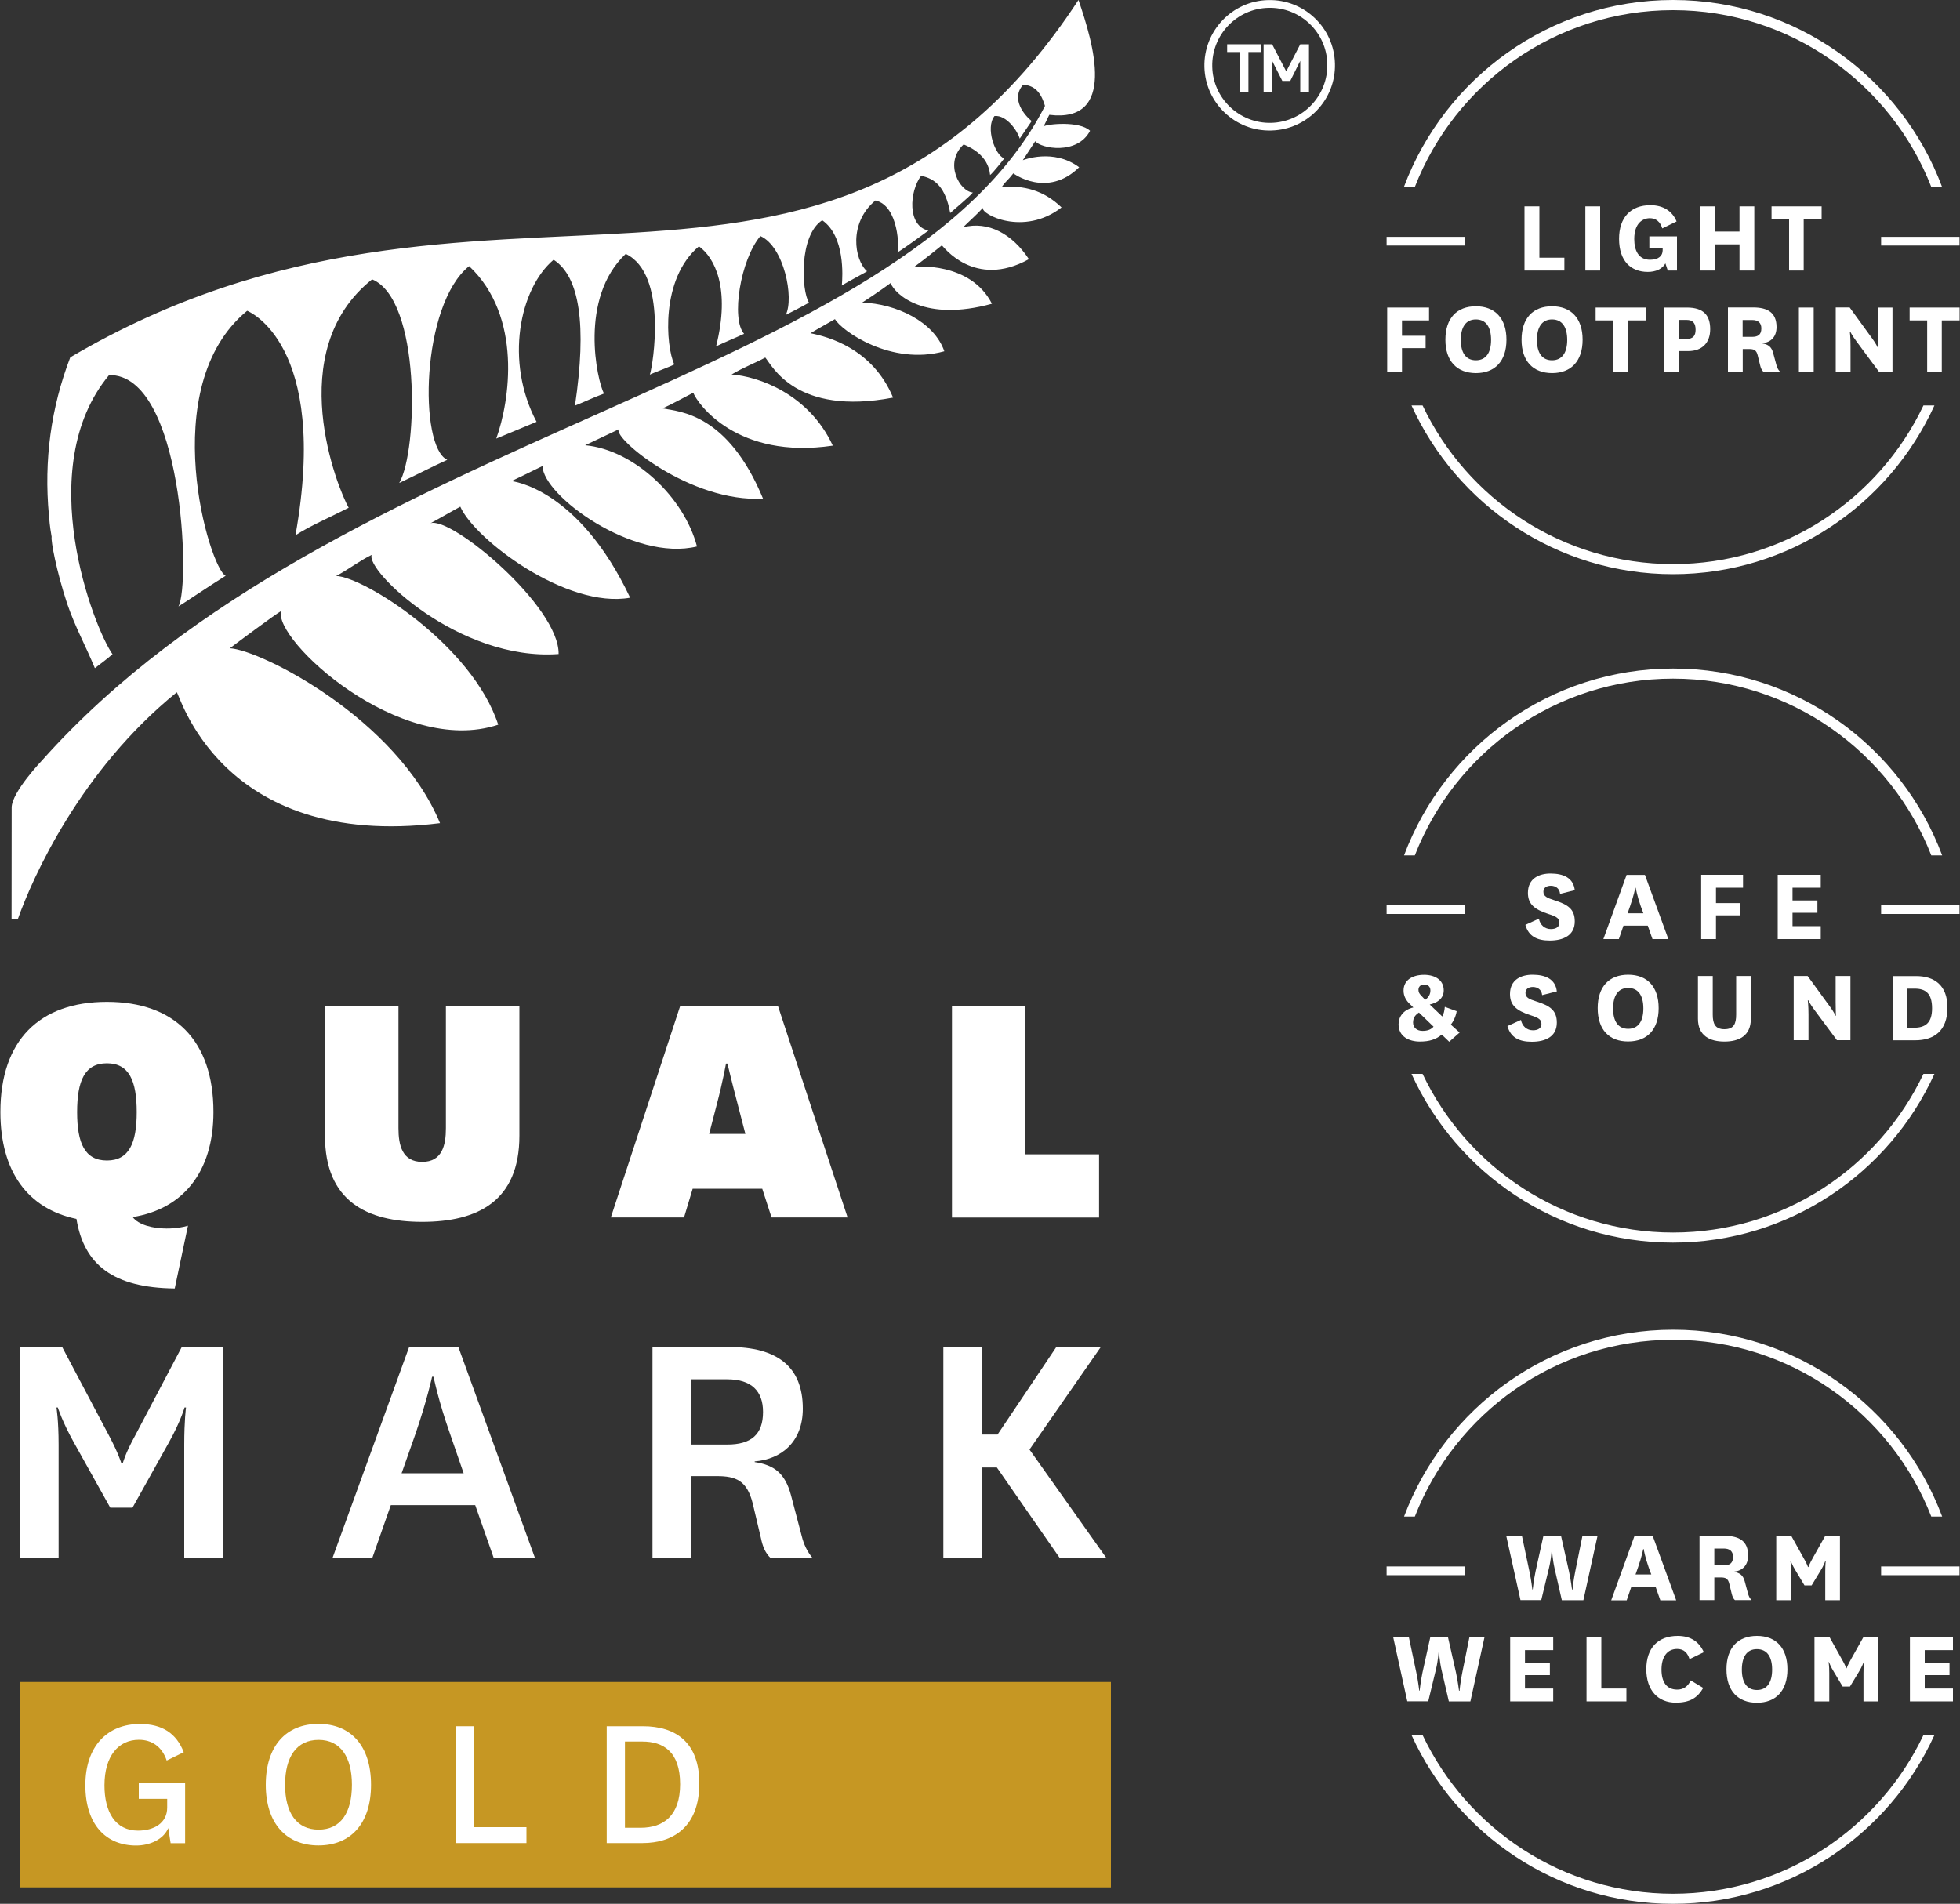 <svg xmlns="http://www.w3.org/2000/svg" xmlns:xlink="http://www.w3.org/1999/xlink" width="2000px" height="1943px" viewBox="0 0 2000 1943"><rect x="0" y="0" width="2000" height="1943" fill="#333333" stroke="none"/><g id="Page-1" stroke="none" stroke-width="1" fill="none" fill-rule="evenodd"><g id="Group" transform="translate(0.4, 0)" fill-rule="nonzero"><path d="M1293.6,0.1 C1256.9,0.9 1227.7,31.6 1228.6,68.4 C1229.5,105.1 1260.1,134.3 1296.9,133.2 C1333.6,132.3 1362.8,101.7 1361.8,65 C1361,28.3 1330.3,-0.9 1293.6,0.1 M1296.7,125.4 C1264.3,126.2 1237.3,100.4 1236.6,68.2 C1235.8,35.7 1261.5,8.8 1293.9,8 C1326.3,7.2 1353.3,32.8 1354,65.2 C1354.8,97.6 1329.1,124.6 1296.7,125.4" id="Shape" fill="#FFFFFF"></path><polygon id="Path" fill="#FFFFFF" points="1251.8 53.1 1264.8 53.1 1264.8 94 1273.5 94 1273.5 53.1 1286.7 53.1 1286.7 45.2 1251.8 45.2"></polygon><polygon id="Path" fill="#FFFFFF" points="1312.1 72.9 1297.7 45.2 1289 45.2 1289 94 1297.7 94 1297.7 62.1 1308.1 82.6 1316.2 82.6 1326.4 62.1 1326.4 94 1335.3 94 1335.3 45.2 1326.4 45.2"></polygon><path d="M963.2,358.5 C952.7,328.2 914.1,310 879.4,308.8 C894.5,299.1 908.6,288.8 908.3,288.9 C913.3,300.7 943,328.9 1011.8,310 C989.7,266.7 933.2,272.1 932.6,272.3 C946.2,262.2 950.2,258.7 960.7,250.4 C961.7,250.9 993.7,295.4 1049.5,264.5 C1032.6,238.8 1007.9,225.2 982.3,232 C989.9,224.5 996.2,219.1 1002.6,212.1 C1000.1,218.5 1044.1,241.7 1082.8,211.7 C1064.2,193.7 1043.9,189.3 1022,190.6 C1026.4,184.2 1027.6,184.7 1033.6,176.9 C1033.6,176.9 1068.1,202.7 1100.8,170.7 C1074.2,150.9 1043.4,163.5 1043.3,163.5 L1056,144.1 C1061.5,151.5 1098.8,158.6 1111.9,133.5 C1101.1,123.1 1067.7,126.6 1064.2,129.1 C1065.3,128.2 1068.2,121 1070.3,117.2 C1139.3,125.7 1115.6,45.2 1100.1,5.68434189e-14 C840,395.9 494.2,115.8 71.3,364.7 C51.6,416.1 44.3,469.8 49.5,525.7 C50.1,531.2 50.1,535.6 52.3,547.9 C51.4,551.7 57,582.4 68.2,616.3 C76.6,640.6 86,656.9 96.4,681.9 C102.5,677.3 109.6,671.9 114.4,667.7 C95.5,640.9 31.9,477.9 110.9,382.8 C185.8,381.5 194.3,596.1 181.7,618.9 C182.2,618.9 216.6,595.8 229.9,587.6 C213.9,581.2 157.2,394.7 251.8,317.2 C251.8,317.2 336.2,349.6 301.1,546.3 C315.5,536.9 335.6,528.3 355.4,518.2 C344.6,499.4 287,358.6 379.3,285.1 C429,305.5 426.4,459.3 407,492.9 C422.9,485.5 440,476.5 456,469.3 C426.8,455.9 429.1,311.1 478.3,271.6 C533,323.1 519.7,409.6 506,447.6 C506,447.6 547.4,430.4 547.1,430.5 C514.5,369 529.7,294.5 564.5,265.1 C591.2,282.3 598.5,331.9 586.3,414 C598,409.3 604.6,405.9 615.9,401.7 C608.8,388.2 590.1,304.3 638.1,259.1 C681.1,279.6 665.9,373 662.7,382.4 C663.1,381.7 687.9,372.6 687.6,371.8 C679.1,353.6 673.2,284.7 712.8,251.4 C728.6,262.7 745.3,294.1 730.3,353.5 C739.5,349 749.4,345.1 758.9,340.7 C745.4,325.7 755.1,265.1 775.5,240.9 C799.6,251.6 810.1,304 801.4,321.4 C807.4,318.3 815.2,314.5 825.1,308.9 C817.3,296.6 814.8,240.2 838.6,224.8 C861.9,240.9 859.5,282.1 858.6,291.4 C865.3,287.1 884.8,277.1 884.3,276.8 C871.3,265.3 865.2,227.4 892.9,204.6 C916.9,209.9 917.4,254.9 915.2,257.8 C924.6,251.7 939.4,240.9 947,235.3 C925.1,230.6 927.6,195.1 939.5,179.4 C954.1,182.4 964.4,191.3 969.2,217.4 C974.9,212.2 988.2,201.4 992.3,196.5 C979,195.5 962.4,166.5 982.9,147.4 C989,150 1008.1,158.1 1009.9,178.6 C1012.6,176.7 1022.7,164 1024.3,161.7 C1015,158.3 1004.9,130.5 1014.4,118.4 C1027,117.2 1038.2,134.3 1040.1,141.5 L1052.3,123.6 C1045.2,117.8 1030.6,101.1 1043.6,86.5 C1057.7,87.2 1062.8,97.9 1065.9,108.1 C922.9,389.1 344.7,437.4 42.9,775.6 C42.9,775.6 11.5,808.4 11.5,824.2 L11.4,938.3 L17.7,938.3 C32.9,895.4 81.7,786.2 179.9,706.6 C181.9,704.2 222.5,868.1 448.6,840.1 C404.3,733.3 266.1,663.5 234.2,661.6 C240.3,656.9 280.1,627.2 286.5,623.6 C277.9,652.5 407.6,773 508,739.6 C481.3,658 371,588.9 342.6,587.8 C354.5,581.7 366.5,572.2 378.9,566.3 C372.3,581.8 467.6,675 569.6,667.5 C570.6,619.1 460.2,526.7 438.9,534 C449,528.6 464.6,519.5 469.3,517.1 C483.8,550.4 577.9,621.7 642.6,610 C589.6,497.8 522.1,491.1 521.5,491 C539.5,482.5 550,477 553.2,475.6 C553.4,505.7 646.1,573.6 710.8,557.7 C697.7,507.7 646.8,459.1 596.7,454.4 C608.6,448.8 621.9,442.5 630.9,438.2 C625.6,447.7 704,513 778.2,508.9 C742.3,422 693.2,420.1 675.7,416.8 C685.6,412.3 696.4,406.3 707,400.8 C711.2,411.9 751.7,469.3 849.4,454.8 C824.8,401.8 773.1,384.1 746.1,382.2 C760,374 770.4,370.5 780.5,364.9 C787.4,373 811.7,424.7 910.9,405.8 C889.9,355.5 844.3,343.6 826.6,340.1 C835,335 845,329.6 851.6,325.7 C858.2,337.4 908.8,373.6 963.2,358.5" id="Path" fill="#FFFFFF"></path><path d="M217.4,1134.9 C217.4,1061.7 177.5,1022.5 108.7,1022.5 C39.9,1022.5 0,1061.7 0,1134.9 C0,1196 28.2,1233.7 77.6,1244 C85.3,1290.9 115.3,1314.3 177.9,1315 L191.4,1250.9 C186.7,1252.4 179.3,1253.8 169.4,1253.8 C155.1,1253.8 140.5,1249.8 135,1242.1 C185.6,1234.1 217.4,1196.8 217.4,1134.9 M108.7,1184.4 C86,1184.4 78.3,1166.5 78.3,1135 C78.3,1103.1 86,1085.2 108.7,1085.2 C131.4,1085.2 139.1,1103.1 139.1,1135 C139.1,1166.4 131.4,1184.4 108.7,1184.4" id="Shape" fill="#FFFFFF"></path><path d="M331.2,1026.9 L331.2,1159.1 C331.2,1225.7 373.7,1247 430.4,1247 C487.1,1247 529.6,1225.8 529.6,1159.1 L529.6,1026.9 L454.6,1026.9 L454.6,1151.4 C454.6,1168.6 450.9,1185.8 430.4,1185.8 C409.9,1185.8 406.2,1168.6 406.2,1151.4 L406.2,1026.9 L331.2,1026.9 Z" id="Path" fill="#FFFFFF"></path><path d="M693.6,1026.9 L622.9,1242.5 L697.6,1242.5 L706.4,1213.2 L777.4,1213.2 L786.9,1242.5 L864.5,1242.5 L793.5,1026.9 L693.6,1026.9 Z M723.2,1157.3 L730.9,1127.6 C737.1,1104.2 740.4,1085.5 740.4,1085.5 L741.9,1085.5 C741.9,1085.5 746.3,1104.2 752.5,1127.6 L760.2,1157.3 L723.2,1157.3 Z" id="Shape" fill="#FFFFFF"></path><polygon id="Path" fill="#FFFFFF" points="971 1026.9 971 1242.6 1121.1 1242.6 1121.1 1178.1 1046 1178.1 1046 1026.9"></polygon><path d="M137.3,1465.5 C127.4,1483.4 124.9,1493.3 124.9,1493.3 L123.4,1493.3 C123.4,1493.3 120.5,1483.4 111,1465.5 L63,1374.7 L20.2,1374.7 L20.2,1590.3 L59.4,1590.3 L59.4,1474.6 C59.4,1449.3 57.2,1436.5 57.2,1436.5 L58.6,1436.5 C58.6,1436.5 63,1450.8 75.1,1472.4 L112.1,1538.7 L134.8,1538.7 L171.8,1472.4 C183.9,1450.8 187.9,1436.5 187.9,1436.5 L189.4,1436.5 C189.4,1436.5 187.6,1449.3 187.6,1474.6 L187.6,1590.3 L226.8,1590.3 L226.8,1374.7 L185.1,1374.7 L137.3,1465.5 Z" id="Path" fill="#FFFFFF"></path><path d="M417.1,1374.7 L338.8,1590.3 L379.4,1590.3 L398.4,1536.1 L484.5,1536.1 L503.5,1590.3 L545.6,1590.3 L467.3,1374.7 L417.1,1374.7 Z M409.4,1503.6 L423.7,1463 C435.4,1428.9 440.5,1405.1 440.5,1405.1 L442,1405.1 C442,1405.1 446.8,1429.3 458.8,1463.3 L472.7,1503.6 L409.4,1503.6 Z" id="Shape" fill="#FFFFFF"></path><path d="M806.7,1525.9 C800.8,1503.9 789.9,1495.2 769.7,1492.2 L769.7,1491.5 C797.2,1489.3 818.8,1471.3 818.8,1437.7 C818.8,1394.5 792.4,1374.7 743.4,1374.7 L665.4,1374.7 L665.4,1590.3 L704.6,1590.3 L704.6,1506.5 L731,1506.5 C750.4,1506.5 761.7,1510.9 767.6,1534 L776,1569.5 C777.8,1578.3 780.4,1584.9 786.2,1590.4 L829,1590.4 C823.1,1583.4 819.8,1576.1 817.7,1567.7 L806.7,1525.9 Z M741.6,1474.3 L704.6,1474.3 L704.6,1407.7 L741.6,1407.7 C766.5,1407.7 778.2,1419.8 778.2,1441 C778.2,1464.1 766.1,1474.3 741.6,1474.3 L741.6,1474.3 Z" id="Shape" fill="#FFFFFF"></path><polygon id="Path" fill="#FFFFFF" points="1122.9 1374.7 1077.5 1374.7 1017.5 1464.1 1001.4 1464.1 1001.4 1374.7 962.2 1374.7 962.2 1590.4 1001.4 1590.4 1001.4 1497.7 1016.8 1497.7 1081.2 1590.4 1128.8 1590.4 1050.1 1479.4"></polygon><rect id="Rectangle" fill="#C69723" x="20.2" y="1716.6" width="1113" height="209.6"></rect><path d="M1443.3,1547.8 C1484.4,1442.3 1586.9,1367.4 1706.8,1367.4 C1826.6,1367.4 1929.2,1442.4 1970.3,1547.8 L1981.4,1547.8 C1939.8,1436.5 1832.5,1357.1 1706.9,1357.1 C1581.3,1357.1 1474,1436.5 1432.3,1547.8 L1443.3,1547.8 Z" id="Path" fill="#FFFFFF"></path><path d="M1962.3,1770.8 C1916.9,1866.4 1819.5,1932.7 1706.8,1932.7 C1594.1,1932.7 1496.6,1866.4 1451.2,1770.8 L1439.9,1770.8 C1486,1872.2 1588.2,1943 1706.7,1943 C1825.2,1943 1927.4,1872.2 1973.5,1770.8 L1962.3,1770.8 Z" id="Path" fill="#FFFFFF"></path><path d="M1600.6,1603.7 C1602.6,1613.1 1603.7,1622.3 1603.7,1622.3 L1604.2,1622.3 C1604.2,1622.3 1605.1,1612.9 1607,1603.8 L1614.3,1567.6 L1629.7,1567.6 L1615.3,1633.1 L1593.3,1633.1 L1585.9,1600.7 C1583.8,1591.4 1583.3,1582.3 1583.3,1582.3 L1582.9,1582.3 C1582.9,1582.3 1582.4,1591.4 1580.1,1600.7 L1572.3,1633 L1551.1,1633 L1536.6,1567.5 L1552.6,1567.5 L1560.2,1603.6 C1562.2,1613 1563.2,1622.2 1563.2,1622.2 L1563.6,1622.2 C1563.6,1622.2 1564.6,1612.8 1566.5,1603.7 L1574.5,1567.5 L1592.5,1567.5 L1600.6,1603.7 Z" id="Path" fill="#FFFFFF"></path><path d="M1689,1619.5 L1664.2,1619.5 L1659.5,1633.2 L1643.7,1633.2 L1667.4,1567.7 L1686.1,1567.7 L1710,1633.2 L1693.8,1633.2 L1689,1619.5 Z M1668.5,1606.9 L1684.6,1606.9 L1681.9,1599.6 C1678.1,1588.8 1676.8,1580.9 1676.8,1580.9 L1676.4,1580.9 C1676.4,1580.9 1674.8,1588.9 1671.1,1599.5 L1668.5,1606.9 Z" id="Shape" fill="#FFFFFF"></path><path d="M1770.1,1633.1 C1768.1,1631.6 1767.3,1629.1 1766.6,1626.3 L1764.2,1616.5 C1762.9,1610.9 1760.3,1609.9 1755.3,1609.9 L1748.9,1609.9 L1748.9,1633 L1733.8,1633 L1733.8,1567.5 L1759.6,1567.5 C1774.3,1567.5 1783.4,1572.8 1783.4,1587.5 C1783.4,1597.6 1777.5,1603.1 1769,1604 L1769,1604.2 C1775,1605.2 1778.3,1607.8 1779.9,1613.8 L1783.2,1626 C1783.9,1628.6 1784.7,1630.8 1786.9,1633 L1770.1,1633 L1770.1,1633.1 Z M1748.9,1597.6 L1758.6,1597.6 C1764.6,1597.6 1768,1595.3 1768,1589 C1768,1583.4 1764.9,1580.4 1758.6,1580.4 L1748.9,1580.4 L1748.9,1597.6 Z" id="Shape" fill="#FFFFFF"></path><path d="M1840.9,1618 L1831.9,1603 C1828.5,1597.6 1826.9,1593 1826.9,1593 L1826.5,1593 C1826.5,1593 1827.2,1596.7 1827.2,1604.1 L1827.2,1633.1 L1812.1,1633.1 L1812.1,1567.6 L1827.5,1567.6 L1839.8,1589.7 C1843.6,1596.2 1844.5,1599.3 1844.5,1599.3 L1844.9,1599.3 C1844.9,1599.3 1845.9,1596.2 1849.6,1589.7 L1862,1567.6 L1877.1,1567.6 L1877.1,1633.1 L1862.1,1633.1 L1862.1,1604.1 C1862.1,1596.7 1862.6,1593 1862.6,1593 L1862.2,1593 C1862.2,1593 1860.7,1597.6 1857.3,1603 L1848.2,1618 L1840.9,1618 Z" id="Path" fill="#FFFFFF"></path><path d="M1485.3,1707 C1487.3,1716.4 1488.4,1725.6 1488.4,1725.6 L1488.9,1725.6 C1488.9,1725.6 1489.8,1716.2 1491.7,1707.1 L1499,1670.9 L1514.4,1670.9 L1500,1736.4 L1478,1736.4 L1470.5,1704 C1468.4,1694.7 1468,1685.6 1468,1685.6 L1467.6,1685.6 C1467.6,1685.6 1467.1,1694.7 1464.8,1704 L1457,1736.3 L1435.6,1736.3 L1421.2,1670.8 L1437.2,1670.8 L1444.8,1706.9 C1446.8,1716.3 1447.8,1725.5 1447.8,1725.5 L1448.2,1725.5 C1448.2,1725.5 1449.2,1716.1 1451.1,1707 L1459.1,1670.8 L1477.1,1670.8 L1485.3,1707 Z" id="Path" fill="#FFFFFF"></path><polygon id="Path" fill="#FFFFFF" points="1584.5 1736.4 1540.6 1736.4 1540.6 1670.9 1584.5 1670.9 1584.5 1684.1 1555.7 1684.1 1555.7 1697 1581.1 1697 1581.1 1709.6 1555.7 1709.6 1555.7 1723.3 1584.5 1723.3"></polygon><polygon id="Path" fill="#FFFFFF" points="1633.6 1670.9 1633.6 1723.3 1659.2 1723.3 1659.2 1736.4 1618.5 1736.4 1618.5 1670.9"></polygon><path d="M1737.6,1722.7 C1731.7,1732.8 1724,1737.7 1709.5,1737.7 C1691.7,1737.7 1679.5,1725.4 1679.5,1703.6 C1679.5,1681.8 1691.5,1669.6 1711.5,1669.6 C1725,1669.6 1733.4,1675.7 1738.2,1686.2 L1723.6,1693.3 C1721.6,1686.9 1718,1682.9 1710.9,1682.9 C1701,1682.9 1695,1690.8 1695,1703.9 C1695,1716.8 1700.3,1724.4 1711.1,1724.4 C1717.1,1724.4 1721.9,1721.4 1724.8,1715 L1737.6,1722.7 Z" id="Path" fill="#FFFFFF"></path><path d="M1761.3,1703.7 C1761.3,1681.7 1773,1669.6 1792.4,1669.6 C1811.7,1669.6 1823.5,1681.7 1823.5,1703.7 C1823.5,1725.6 1811.7,1737.8 1792.4,1737.8 C1772.9,1737.8 1761.3,1725.6 1761.3,1703.7 M1777,1704 C1777,1716.9 1782,1724.8 1792.4,1724.8 C1802.8,1724.8 1807.9,1716.9 1807.9,1704 C1807.9,1691 1802.8,1683.1 1792.4,1683.1 C1782.1,1683 1777,1691 1777,1704" id="Shape" fill="#FFFFFF"></path><path d="M1879.9,1721.3 L1870.9,1706.3 C1867.5,1700.9 1865.9,1696.3 1865.9,1696.3 L1865.5,1696.3 C1865.5,1696.3 1866.2,1700 1866.2,1707.4 L1866.2,1736.4 L1851.1,1736.4 L1851.1,1670.9 L1866.5,1670.9 L1878.8,1693 C1882.6,1699.4 1883.5,1702.6 1883.5,1702.6 L1883.9,1702.6 C1883.9,1702.6 1884.9,1699.5 1888.6,1693 L1901,1670.9 L1916.1,1670.9 L1916.1,1736.4 L1901.1,1736.4 L1901.1,1707.4 C1901.1,1700 1901.7,1696.3 1901.7,1696.3 L1901.3,1696.3 C1901.3,1696.3 1899.7,1700.9 1896.4,1706.3 L1887.3,1721.3 L1879.9,1721.3 Z" id="Path" fill="#FFFFFF"></path><polygon id="Path" fill="#FFFFFF" points="1992.4 1736.4 1948.5 1736.4 1948.5 1670.9 1992.4 1670.9 1992.4 1684.1 1963.6 1684.1 1963.6 1697 1988.9 1697 1988.9 1709.6 1963.6 1709.6 1963.6 1723.3 1992.4 1723.3"></polygon><rect id="Rectangle" fill="#FFFFFF" x="1414.5" y="1598.7" width="80" height="8.9"></rect><rect id="Rectangle" fill="#FFFFFF" x="1919.1" y="1598.7" width="80" height="8.9"></rect><path d="M1443.3,873 C1484.4,767.5 1586.9,692.6 1706.8,692.6 C1826.6,692.6 1929.2,767.6 1970.3,873 L1981.4,873 C1939.8,761.7 1832.5,682.3 1706.9,682.3 C1581.3,682.3 1474,761.7 1432.3,873 L1443.3,873 Z" id="Path" fill="#FFFFFF"></path><path d="M1962.3,1096 C1916.9,1191.6 1819.5,1257.9 1706.8,1257.9 C1594.1,1257.9 1496.6,1191.6 1451.2,1096 L1439.9,1096 C1486,1197.4 1588.2,1268.2 1706.7,1268.2 C1825.2,1268.2 1927.4,1197.4 1973.5,1096 L1962.3,1096 Z" id="Path" fill="#FFFFFF"></path><path d="M1569.9,937.6 C1571.1,944 1575.9,948.2 1582.1,948.2 C1587.1,948.2 1590.8,946.2 1590.8,941.8 C1590.8,937.6 1588.5,935.6 1579.9,932.9 C1564.9,928.1 1558.7,922.5 1558.7,911.2 C1558.7,896.4 1570.3,891.5 1581.7,891.5 C1595.2,891.5 1605.1,896.1 1606.5,908.5 L1591.5,912.3 C1591,906.5 1586.6,904 1582.1,904 C1577.9,904 1574.5,905.9 1574.5,910.1 C1574.5,914.7 1578.1,916.4 1585.7,918.8 C1599.5,923.2 1606.5,927.8 1606.5,940.4 C1606.5,954.6 1594.9,959.9 1581,959.9 C1568.1,959.9 1559.4,955.7 1556.1,943.9 L1569.9,937.6 Z" id="Path" fill="#FFFFFF"></path><path d="M1681,944.7 L1656.2,944.7 L1651.5,958.4 L1635.7,958.4 L1659.4,892.9 L1678.1,892.9 L1702,958.4 L1685.8,958.4 L1681,944.7 Z M1660.4,932.1 L1676.5,932.1 L1673.8,924.8 C1670,914 1668.7,906.1 1668.7,906.1 L1668.3,906.1 C1668.3,906.1 1666.7,914.1 1663,924.7 L1660.4,932.1 Z" id="Shape" fill="#FFFFFF"></path><polygon id="Path" fill="#FFFFFF" points="1735.5 958.4 1735.5 892.8 1778.2 892.8 1778.2 906 1750.6 906 1750.6 921.7 1774.8 921.7 1774.8 934.2 1750.6 934.2 1750.6 958.4"></polygon><polygon id="Path" fill="#FFFFFF" points="1857.5 958.4 1813.6 958.4 1813.6 892.8 1857.5 892.8 1857.5 906 1828.7 906 1828.7 919 1854.1 919 1854.1 931.6 1828.7 931.6 1828.7 945.2 1857.5 945.2"></polygon><path d="M1478.4,1063.2 L1470.8,1055.9 C1464.9,1060.8 1458.3,1063 1448.4,1063 C1437.6,1063 1426.7,1058.1 1426.7,1045.4 C1426.7,1037.8 1431.4,1030.7 1441.8,1028.2 L1438.2,1024.7 C1434.2,1020.9 1431.8,1016.4 1431.8,1011 C1431.8,1000.2 1441,994.9 1452.8,994.9 C1464,994.9 1472.8,1000.3 1472.8,1010.8 C1472.8,1018.9 1466.3,1023.5 1458.5,1025.2 L1471.3,1037.4 C1472.8,1034.9 1473.6,1031.3 1473.9,1027.6 L1486,1032 C1485.2,1037.1 1482.6,1042.7 1480,1045.7 L1489,1053.8 L1478.4,1063.2 Z M1451.2,1052.1 C1456,1052.1 1459.7,1050.9 1462.4,1047.8 L1447.5,1033.4 C1443.9,1035.8 1441.5,1038.5 1441.5,1043.6 C1441.5,1048.7 1445.3,1052.1 1451.2,1052.1 L1451.2,1052.1 Z M1447,1010.2 C1447,1012.8 1448.1,1014.3 1449.9,1016.2 L1453.9,1020.4 C1457.4,1017.8 1459.2,1014.5 1459.2,1010.9 C1459.2,1007.1 1456.9,1004.8 1452.8,1004.8 C1449.2,1004.8 1447,1007 1447,1010.2 L1447,1010.2 Z" id="Shape" fill="#FFFFFF"></path><path d="M1551.6,1040.9 C1552.8,1047.3 1557.6,1051.5 1563.8,1051.5 C1568.8,1051.5 1572.5,1049.5 1572.5,1045.1 C1572.5,1040.9 1570.2,1038.9 1561.6,1036.2 C1546.6,1031.4 1540.4,1025.7 1540.4,1014.5 C1540.4,999.7 1552,994.8 1563.4,994.8 C1576.8,994.8 1586.8,999.4 1588.2,1011.8 L1573.2,1015.6 C1572.7,1009.8 1568.3,1007.3 1563.7,1007.3 C1559.5,1007.3 1556.2,1009.2 1556.2,1013.4 C1556.2,1018 1559.8,1019.7 1567.4,1022.1 C1581.2,1026.5 1588.2,1031.1 1588.2,1043.7 C1588.2,1057.9 1576.7,1063.2 1562.7,1063.2 C1549.8,1063.2 1541.1,1059 1537.8,1047.2 L1551.6,1040.9 Z" id="Path" fill="#FFFFFF"></path><path d="M1629.9,1028.9 C1629.9,1006.9 1641.6,994.8 1661,994.8 C1680.3,994.8 1692.1,1006.9 1692.1,1028.9 C1692.1,1050.8 1680.3,1062.9 1661,1062.9 C1641.6,1063 1629.9,1050.9 1629.9,1028.9 M1645.6,1029.2 C1645.6,1042.1 1650.6,1050 1661,1050 C1671.4,1050 1676.5,1042.1 1676.5,1029.2 C1676.5,1016.2 1671.4,1008.3 1661,1008.3 C1650.7,1008.3 1645.6,1016.2 1645.6,1029.2" id="Shape" fill="#FFFFFF"></path><path d="M1786.2,996.1 L1786.2,1039.7 C1786.2,1057.4 1773.8,1063 1759.2,1063 C1744.7,1063 1732.2,1057.4 1732.2,1039.7 L1732.2,996.1 L1747.3,996.1 L1747.3,1035.5 C1747.3,1044.8 1749.8,1050.4 1759.2,1050.4 C1768.8,1050.4 1771.2,1044.8 1771.2,1035.4 L1771.2,996.1 L1786.2,996.1 L1786.2,996.1 Z" id="Path" fill="#FFFFFF"></path><path d="M1867.2,1027.8 C1870.9,1032.8 1872.6,1036.6 1872.6,1036.6 L1873,1036.6 C1873,1036.6 1872.7,1031 1872.7,1022.7 L1872.7,996.1 L1887.8,996.1 L1887.8,1061.6 L1874,1061.6 L1850.9,1030.5 C1846.7,1024.9 1844.7,1020.8 1844.7,1020.8 L1844.3,1020.8 C1844.3,1020.8 1845,1026.1 1845,1035.6 L1845,1061.6 L1829.9,1061.6 L1829.9,996.1 L1844.1,996.1 L1867.2,1027.8 Z" id="Path" fill="#FFFFFF"></path><path d="M1930.8,1061.7 L1930.8,996.2 L1954.9,996.2 C1973,996.2 1986.8,1005.2 1986.8,1028.2 C1986.8,1052.5 1972.7,1061.7 1953.9,1061.7 L1930.8,1061.7 Z M1952.5,1048.9 C1964.2,1048.9 1971.1,1044 1971.1,1029.1 C1971.1,1013.5 1964.2,1009 1953.4,1009 L1946,1009 L1946,1048.9 L1952.5,1048.9 Z" id="Shape" fill="#FFFFFF"></path><rect id="Rectangle" fill="#FFFFFF" x="1414.5" y="923.9" width="80" height="8.9"></rect><rect id="Rectangle" fill="#FFFFFF" x="1919.1" y="923.9" width="80" height="8.9"></rect><path d="M1443.3,190.8 C1484.4,85.3 1586.9,10.4 1706.8,10.4 C1826.6,10.4 1929.2,85.4 1970.3,190.8 L1981.3,190.8 C1939.8,79.5 1832.4,0 1706.8,0 C1581.2,0 1473.9,79.4 1432.2,190.7 L1443.3,190.7 L1443.3,190.8 Z" id="Path" fill="#FFFFFF"></path><path d="M1962.3,413.8 C1916.9,509.4 1819.5,575.7 1706.8,575.7 C1594.1,575.7 1496.6,509.4 1451.2,413.8 L1439.9,413.8 C1486,515.2 1588.2,586 1706.7,586 C1825.2,586 1927.4,515.2 1973.5,413.8 L1962.3,413.8 Z" id="Path" fill="#FFFFFF"></path><polygon id="Path" fill="#FFFFFF" points="1570.4 210.6 1570.4 263 1595.9 263 1595.9 276.1 1555.2 276.1 1555.2 210.6"></polygon><rect id="Rectangle" fill="#FFFFFF" x="1617.3" y="210.6" width="15.1" height="65.5"></rect><path d="M1710.8,241.2 L1710.8,276.1 L1701.4,276.1 L1699,268.8 C1695.6,274.7 1689,277.5 1681,277.5 C1664,277.5 1651.7,266.7 1651.7,243.7 C1651.7,221.8 1663.7,209.4 1683.7,209.4 C1696.8,209.4 1706.1,215.5 1710.4,226 L1695.8,233.1 C1693.7,226.2 1689.3,222.7 1683.1,222.7 C1676.1,222.7 1667.2,227.5 1667.2,243.9 C1667.2,255.7 1671.6,265.1 1683.3,265.1 C1692.1,265.1 1696.2,261 1696.2,255.4 L1696.2,253.2 L1682.6,253.2 L1682.6,241.2 L1710.8,241.2 L1710.8,241.2 Z" id="Path" fill="#FFFFFF"></path><polygon id="Path" fill="#FFFFFF" points="1734.3 276.1 1734.3 210.6 1749.4 210.6 1749.4 236.3 1774.6 236.3 1774.6 210.6 1789.7 210.6 1789.7 276.1 1774.6 276.1 1774.6 249.4 1749.4 249.4 1749.4 276.1"></polygon><polygon id="Path" fill="#FFFFFF" points="1825.2 276.1 1825.2 223.7 1807.3 223.7 1807.3 210.6 1858.4 210.6 1858.4 223.7 1840.1 223.7 1840.1 276.1"></polygon><polygon id="Path" fill="#FFFFFF" points="1415.1 379.4 1415.1 313.9 1457.8 313.9 1457.8 327 1430.2 327 1430.2 342.7 1454.3 342.7 1454.3 355.3 1430.2 355.3 1430.2 379.4"></polygon><path d="M1474.5,346.7 C1474.5,324.7 1486.2,312.6 1505.6,312.6 C1524.9,312.6 1536.8,324.7 1536.8,346.7 C1536.8,368.6 1525,380.8 1505.6,380.8 C1486.2,380.7 1474.5,368.6 1474.5,346.7 M1490.2,346.9 C1490.2,359.8 1495.2,367.7 1505.6,367.7 C1516,367.7 1521.1,359.8 1521.1,346.9 C1521.1,333.9 1516,326 1505.6,326 C1495.3,326 1490.2,333.9 1490.2,346.9" id="Shape" fill="#FFFFFF"></path><path d="M1552.2,346.7 C1552.2,324.7 1563.9,312.6 1583.3,312.6 C1602.6,312.6 1614.5,324.7 1614.5,346.7 C1614.5,368.6 1602.7,380.8 1583.3,380.8 C1563.9,380.7 1552.2,368.6 1552.2,346.7 M1567.9,346.9 C1567.9,359.8 1572.9,367.7 1583.3,367.7 C1593.7,367.7 1598.8,359.8 1598.8,346.9 C1598.8,333.9 1593.7,326 1583.3,326 C1573,326 1567.9,333.9 1567.9,346.9" id="Shape" fill="#FFFFFF"></path><polygon id="Path" fill="#FFFFFF" points="1645.7 379.4 1645.7 327 1627.8 327 1627.8 313.9 1678.8 313.9 1678.8 327 1660.6 327 1660.6 379.4"></polygon><path d="M1697.6,379.4 L1697.6,313.9 L1720.9,313.9 C1737.7,313.9 1744.7,321.6 1744.7,336 C1744.7,349.9 1736.4,358.3 1722.3,358.3 L1712.6,358.3 L1712.6,379.4 L1697.6,379.4 L1697.6,379.4 Z M1712.8,345.9 L1720.6,345.9 C1727.2,345.9 1729.8,342.7 1729.8,336.5 C1729.8,329.7 1726.9,326.5 1720.6,326.5 L1712.8,326.5 L1712.8,345.9 Z" id="Shape" fill="#FFFFFF"></path><path d="M1799.1,379.4 C1797.1,377.9 1796.3,375.4 1795.6,372.6 L1793.2,362.8 C1791.9,357.2 1789.3,356.2 1784.3,356.2 L1777.9,356.2 L1777.9,379.3 L1762.8,379.3 L1762.8,313.8 L1788.6,313.8 C1803.3,313.8 1812.4,319.1 1812.4,333.8 C1812.4,343.9 1806.5,349.4 1798,350.3 L1798,350.5 C1804,351.5 1807.3,354.1 1808.9,360.1 L1812.2,372.3 C1812.9,374.8 1813.7,377.1 1815.9,379.3 L1799.1,379.3 L1799.1,379.4 Z M1777.8,343.8 L1787.5,343.8 C1793.5,343.8 1796.9,341.5 1796.9,335.2 C1796.9,329.6 1793.8,326.6 1787.5,326.6 L1777.8,326.6 L1777.8,343.8 Z" id="Shape" fill="#FFFFFF"></path><rect id="Rectangle" fill="#FFFFFF" x="1835.2" y="313.9" width="15.1" height="65.5"></rect><path d="M1910.1,345.6 C1913.8,350.6 1915.5,354.4 1915.5,354.4 L1915.9,354.4 C1915.9,354.4 1915.6,348.8 1915.6,340.5 L1915.6,313.9 L1930.7,313.9 L1930.7,379.4 L1916.9,379.4 L1893.8,348.2 C1889.6,342.6 1887.6,338.5 1887.6,338.5 L1887.2,338.5 C1887.2,338.5 1887.9,343.8 1887.9,353.3 L1887.9,379.3 L1872.8,379.3 L1872.8,313.8 L1887,313.8 L1910.1,345.6 Z" id="Path" fill="#FFFFFF"></path><polygon id="Path" fill="#FFFFFF" points="1966.1 379.4 1966.1 327 1948.2 327 1948.2 313.9 1999.2 313.9 1999.2 327 1981 327 1981 379.4"></polygon><rect id="Rectangle" fill="#FFFFFF" x="1414.5" y="241.7" width="80" height="8.9"></rect><rect id="Rectangle" fill="#FFFFFF" x="1919.1" y="241.7" width="80" height="8.9"></rect><path d="M188.5,1819.5 L188.5,1881.1 L173.7,1881.1 L171.3,1865.7 C166.4,1877.4 152.3,1883.5 138.5,1883.5 C107.9,1883.5 86.7,1862.3 86.7,1822 C86.7,1782.1 109.2,1759.5 142.4,1759.5 C165.1,1759.5 179.6,1769 187.1,1788.3 L169.7,1796.8 C164.8,1782.4 154.3,1775.6 141.4,1775.6 C120.6,1775.6 106.2,1792 106.2,1822.1 C106.2,1849 117.1,1868.3 140.4,1868.3 C156.4,1868.3 170.2,1860.8 170.2,1844.8 L170.2,1835.9 L141.2,1835.9 L141.2,1819.7 L188.5,1819.7 L188.5,1819.5 Z" id="Path" fill="#FFFFFF"></path><path d="M270.8,1821.5 C270.8,1781.6 291.8,1759.4 324.6,1759.4 C357.4,1759.4 378.2,1781.6 378.2,1821.5 C378.2,1861.2 357.4,1883.4 324.6,1883.4 C291.9,1883.4 270.8,1861.2 270.8,1821.5 M290.5,1821.5 C290.5,1850 302.2,1867.3 324.7,1867.3 C347.2,1867.3 358.7,1850.1 358.7,1821.5 C358.7,1793.2 347,1775.7 324.7,1775.7 C302.2,1775.7 290.5,1793.1 290.5,1821.5" id="Shape" fill="#FFFFFF"></path><polygon id="Path" fill="#FFFFFF" points="483.3 1761.8 483.3 1864.8 536.8 1864.8 536.8 1881 464.7 1881 464.7 1761.8"></polygon><path d="M618.7,1881 L618.7,1761.8 L655.7,1761.8 C689.1,1761.8 713.2,1778.2 713.2,1820.1 C713.2,1864.2 686.9,1881 655.1,1881 L618.7,1881 Z M653.3,1865.4 C676.8,1865.4 693.6,1852.9 693.6,1820.9 C693.6,1787.5 676.2,1777.4 655.1,1777.4 L637.3,1777.4 L637.3,1865.4 L653.3,1865.4 Z" id="Shape" fill="#FFFFFF"></path></g></g></svg>